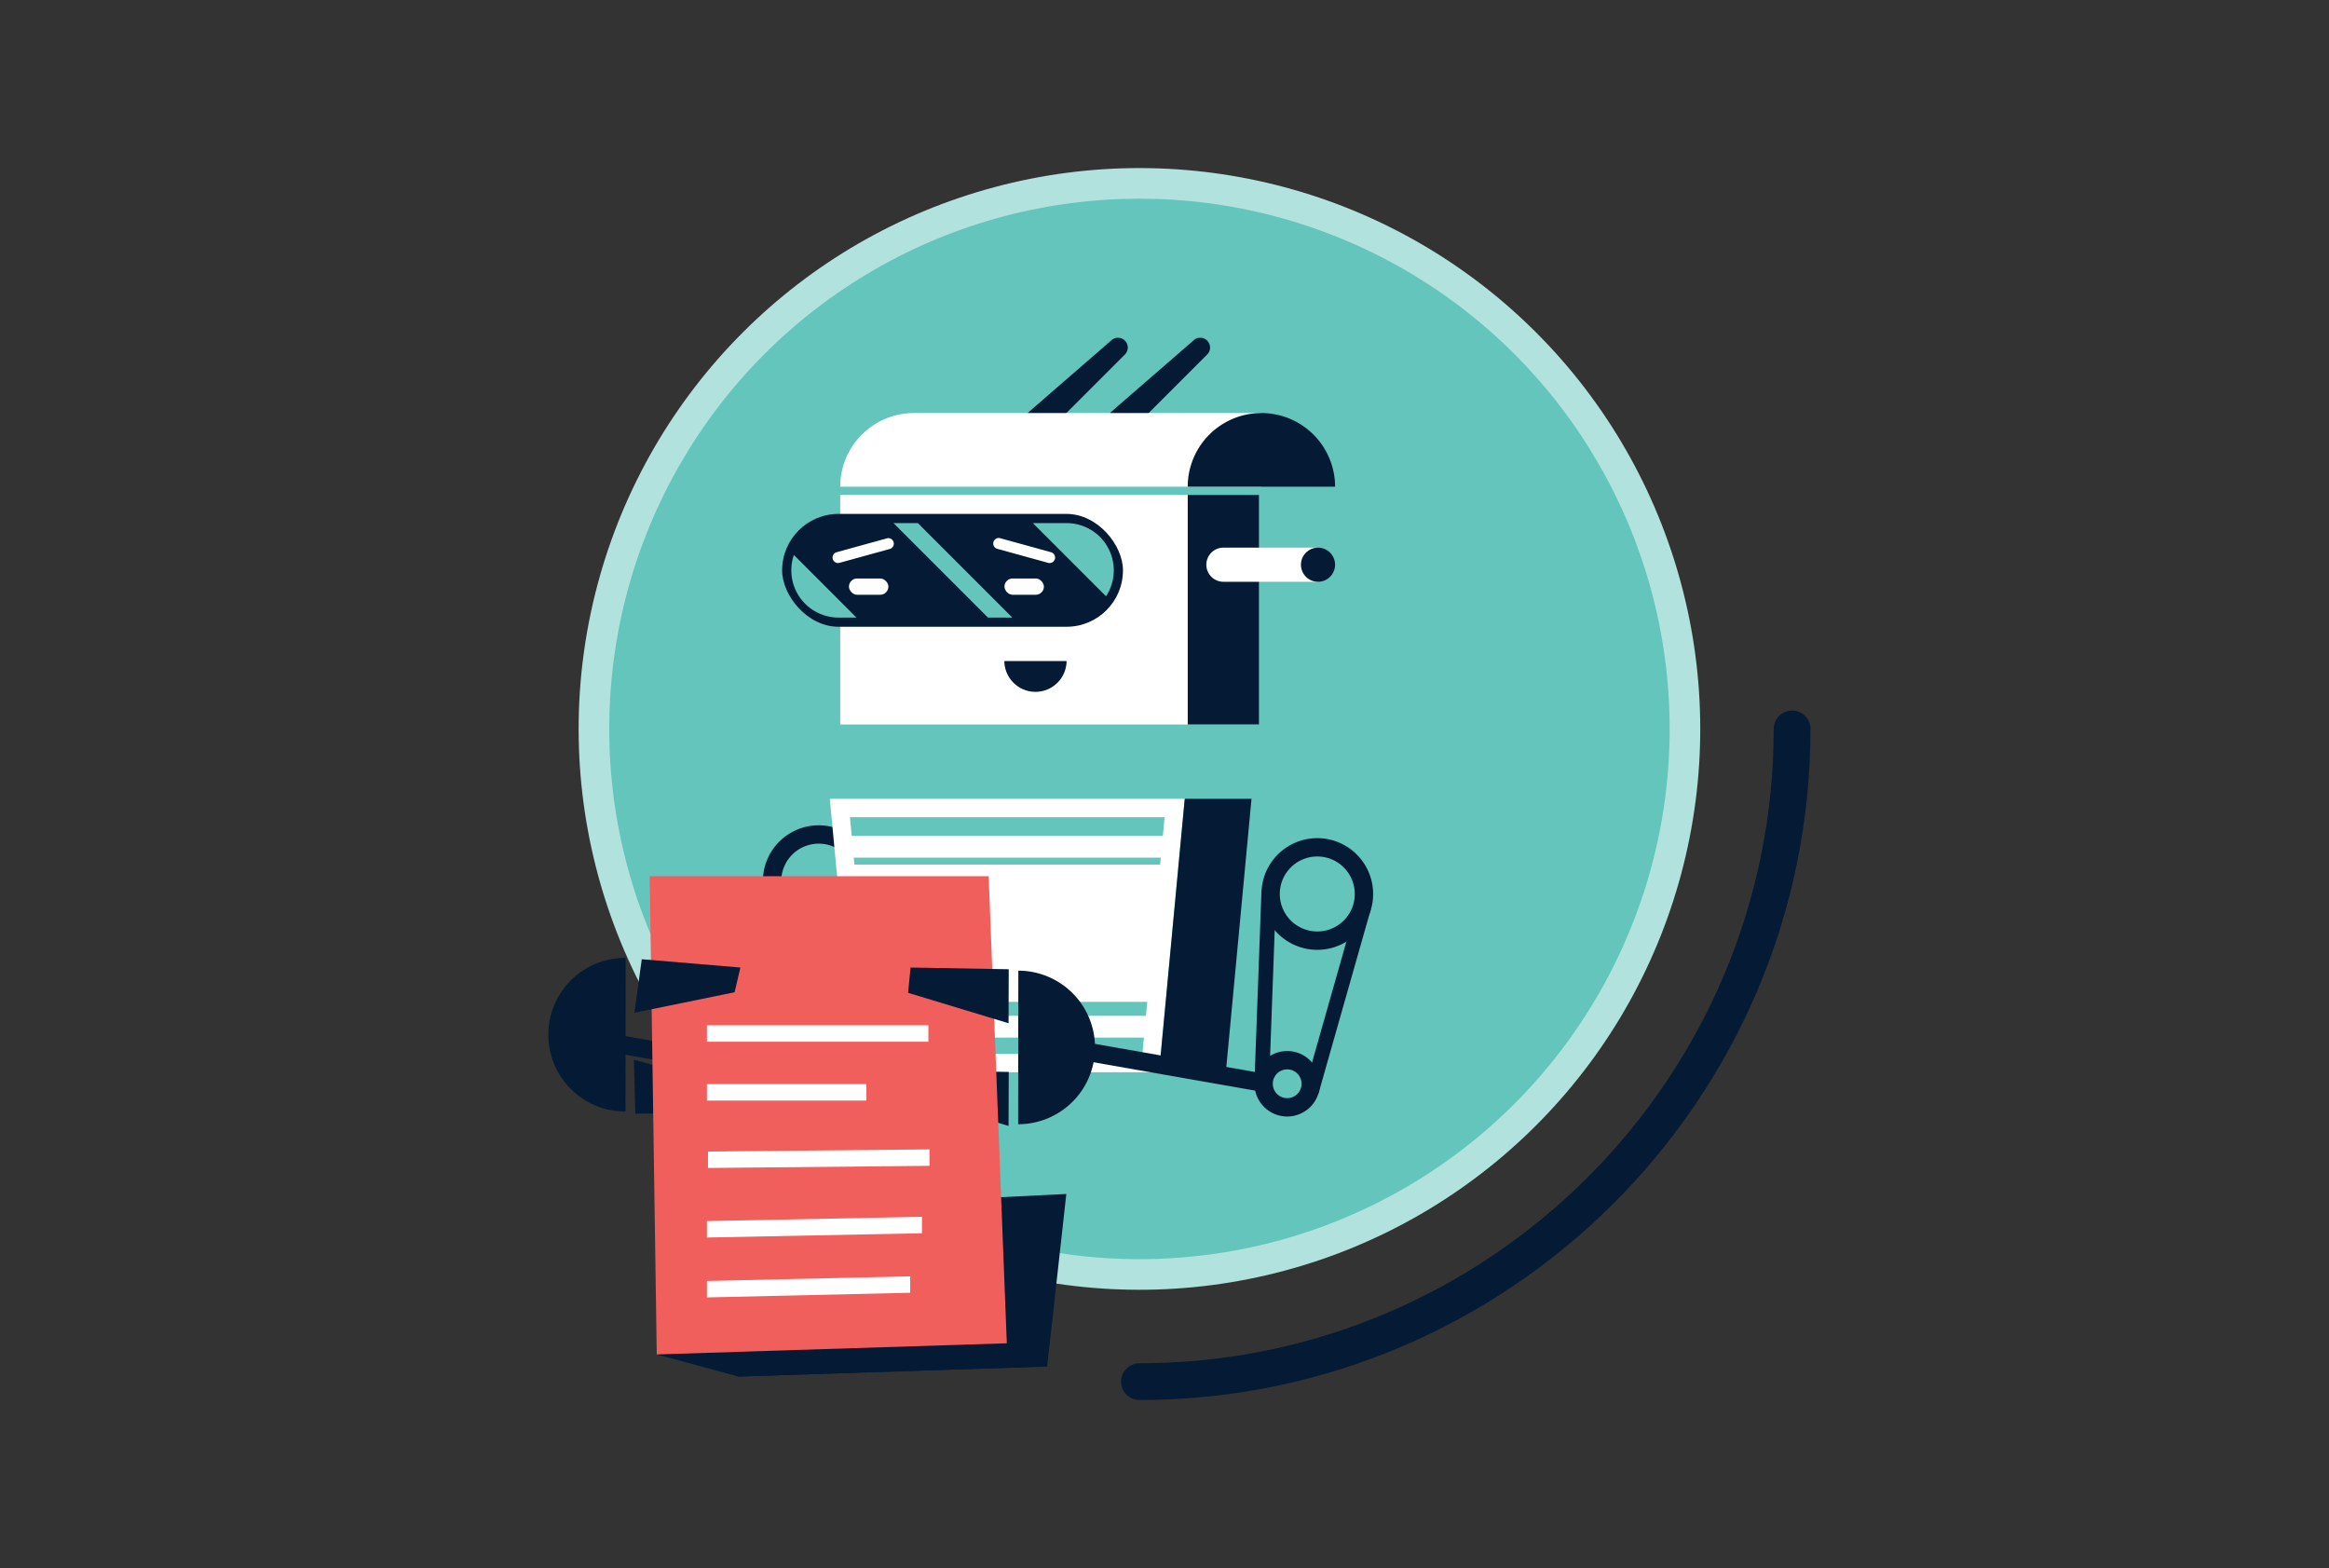 <svg xmlns="http://www.w3.org/2000/svg" xmlns:xlink="http://www.w3.org/1999/xlink" width="760.738" height="512.156" viewBox="0 0 760.738 512.156">
  <rect x="0" y="0" width="760.738" height="512.156" fill="#333333" stroke="none"/>
  <defs>
    <clipPath id="a">
      <path d="M348.375,201.714a15.434,15.434,0,1,0,0-30.868H273.9a15.434,15.434,0,0,0,0,30.868Z" fill="none"/>
    </clipPath>
  </defs>
  <circle cx="372.185" cy="238.078" r="183.18" transform="translate(-59.336 332.906) rotate(-45)" fill="#b1e2dd"/>
  <circle cx="372.184" cy="238.078" r="173.18" fill="#63c5bb"/>
  <path d="M585.364,238.078c0,117.548-95.632,213.18-213.179,213.18" fill="none" stroke="#051a34" stroke-linecap="round" stroke-linejoin="round" stroke-width="12"/>
  <g>
    <polygon points="342.042 446.314 241.21 449.609 241.045 395.24 348.302 389.967 342.042 446.314" fill="#051a34"/>
    <polygon points="207.516 363.756 207.046 346.123 240.146 355.086 239.582 363.362 207.516 363.756" fill="#051a34"/>
    <g>
      <path d="M249.192,287.793a18.239,18.239,0,1,0,18.238-18.239A18.238,18.238,0,0,0,249.192,287.793Zm5.99,0a12.249,12.249,0,1,1,12.248,12.249A12.262,12.262,0,0,1,255.182,287.793Z" fill="#051a34"/>
      <path d="M246.912,349.779a10.69,10.69,0,1,0,10.689-10.69A10.689,10.689,0,0,0,246.912,349.779Zm5.99,0a4.7,4.7,0,1,1,4.7,4.7A4.7,4.7,0,0,1,252.9,349.779Z" fill="#051a34"/>
      <g>
        <line x1="282.629" y1="292.088" x2="265.53" y2="352.25" fill="#051a34"/>
        <rect x="242.807" y="319.774" width="62.545" height="4.792" transform="translate(-110.746 497.732) rotate(-74.134)" fill="#051a34"/>
      </g>
      <rect x="219.343" y="315.467" width="62.23" height="4.792" transform="translate(-76.368 556.507) rotate(-87.9)" fill="#051a34"/>
    </g>
    <polygon points="250.94 352.693 251.928 346.785 181.995 334.5 181.007 340.408 250.94 352.693" fill="#051a34"/>
    <path d="M204.368,312.87a25.079,25.079,0,1,0-.065,50.157Z" fill="#051a34"/>
    <rect x="274.447" y="161.645" width="136.82" height="74.981" transform="translate(685.713 398.271) rotate(-180)" fill="#fff"/>
    <rect x="255.472" y="167.851" width="111.331" height="36.857" rx="18.429" transform="translate(622.276 372.56) rotate(-180)" fill="#051a34"/>
    <path d="M328.057,215.9a10.165,10.165,0,0,0,20.329,0Z" fill="#051a34"/>
    <polygon points="386.98 260.911 378.594 350.205 279.437 350.205 271.051 260.911 386.98 260.911" fill="#fff"/>
    <rect x="387.955" y="161.645" width="23.311" height="74.981" transform="translate(799.222 398.271) rotate(-180)" fill="#051a34"/>
    <g clip-path="url(#a)">
      <g>
        <polygon points="317.534 151.023 374.125 207.614 397.557 201.613 340.966 145.022 317.534 151.023" fill="#63c5bb"/>
        <rect x="268.129" y="180.353" width="80.032" height="5.632" transform="translate(396.517 530.58) rotate(-135)" fill="#63c5bb"/>
        <polygon points="196.767 162.184 253.358 218.775 292.836 214.793 236.244 158.202 196.767 162.184" fill="#63c5bb"/>
      </g>
    </g>
    <path d="M273.723,183.9a1.805,1.805,0,0,0,.479-.065l16.529-4.56a1.8,1.8,0,0,0-.956-3.465l-16.529,4.56a1.8,1.8,0,0,0,.477,3.53Z" fill="#fff"/>
    <rect x="277.299" y="188.94" width="12.884" height="5.32" rx="2.66" transform="translate(567.483 383.199) rotate(180)" fill="#fff"/>
    <path d="M342.853,183.9a1.8,1.8,0,0,0,.477-3.53l-16.528-4.56a1.8,1.8,0,1,0-.956,3.465l16.528,4.56A1.805,1.805,0,0,0,342.853,183.9Z" fill="#fff"/>
    <rect x="328.094" y="188.94" width="12.884" height="5.32" rx="2.66" transform="translate(669.073 383.199) rotate(180)" fill="#fff"/>
    <path d="M394.038,178.871h30.9a5.573,5.573,0,0,1,5.573,5.573v0a5.573,5.573,0,0,1-5.573,5.573h-30.9a0,0,0,0,1,0,0V178.871a0,0,0,0,1,0,0Z" transform="translate(824.55 368.887) rotate(180)" fill="#fff"/>
    <circle cx="430.512" cy="184.443" r="5.573" fill="#051a34"/>
    <g>
      <path d="M412.033,291.986a18.239,18.239,0,1,0,18.239-18.238A18.239,18.239,0,0,0,412.033,291.986Zm5.99,0a12.249,12.249,0,1,1,12.249,12.248A12.263,12.263,0,0,1,418.023,291.987Z" fill="#051a34"/>
      <path d="M409.754,353.972a10.69,10.69,0,1,0,10.689-10.689A10.69,10.69,0,0,0,409.754,353.972Zm5.989,0a4.7,4.7,0,1,1,4.7,4.7A4.705,4.705,0,0,1,415.743,353.972Z" fill="#051a34"/>
      <g>
        <line x1="445.471" y1="296.282" x2="428.372" y2="356.444" fill="#051a34"/>
        <rect x="405.649" y="323.967" width="62.545" height="4.792" transform="translate(3.544 657.417) rotate(-74.134)" fill="#051a34"/>
      </g>
      <rect x="382.185" y="319.661" width="62.23" height="4.792" transform="translate(76.316 723.279) rotate(-87.9)" fill="#051a34"/>
    </g>
    <polygon points="378.594 350.205 386.98 260.911 408.787 260.911 400.401 350.205 378.594 350.205" fill="#051a34"/>
    <g>
      <polygon points="278.204 273.016 277.63 266.901 380.401 266.901 379.827 273.016 278.204 273.016" fill="#63c5bb"/>
      <polygon points="283.723 331.785 283.295 327.226 374.736 327.226 374.308 331.785 283.723 331.785" fill="#63c5bb"/>
      <polygon points="373.642 338.878 373.141 344.215 284.891 344.215 284.389 338.878 373.642 338.878" fill="#63c5bb"/>
      <polygon points="379.161 280.109 378.947 282.389 279.084 282.389 278.87 280.109 379.161 280.109" fill="#63c5bb"/>
    </g>
    <path d="M370.988,139.1l23.318-23.319a3.2,3.2,0,0,0,0-4.532h0a3.2,3.2,0,0,0-4.194-.294l-27.553,23.909Z" fill="#051a34"/>
    <path d="M344.121,139.1l23.318-23.319a3.2,3.2,0,0,0,0-4.532h0a3.2,3.2,0,0,0-4.194-.294l-27.553,23.909Z" fill="#051a34"/>
    <path d="M274.447,158.972a24.065,24.065,0,0,1,24.064-24.065H412.02v24.065H274.447Z" fill="#fff"/>
    <path d="M387.955,158.972a24.065,24.065,0,0,1,48.13,0Z" fill="#051a34"/>
    <polygon points="413.781 356.886 414.77 350.978 344.837 338.693 343.848 344.601 413.781 356.886" fill="#051a34"/>
    <path d="M332.563,367.187a25.079,25.079,0,0,0,.064-50.158Z" fill="#051a34"/>
    <polygon points="329.487 350.115 329.431 367.754 296.613 357.81 297.423 349.555 329.487 350.115" fill="#051a34"/>
    <polygon points="342.042 446.314 241.21 449.609 214.519 442.36 328.861 438.735 342.042 446.314" fill="#051a34"/>
    <polygon points="328.861 438.735 214.519 442.36 212.213 286.17 322.93 286.17 328.861 438.735" fill="#f05f5c"/>
    <rect x="230.91" y="334.869" width="72.335" height="5.37" fill="#fff"/>
    <rect x="230.91" y="354.089" width="52.067" height="5.37" fill="#fff"/>
    <polygon points="303.595 380.775 231.26 381.474 231.26 376.104 303.595 375.405 303.595 380.775" fill="#fff"/>
    <polygon points="301.149 402.79 230.91 404.188 230.91 398.818 301.149 397.42 301.149 402.79" fill="#fff"/>
    <polygon points="297.305 422.231 230.91 423.757 230.91 418.387 297.305 416.861 297.305 422.231" fill="#fff"/>
    <polygon points="329.487 316.568 329.431 334.207 296.613 324.263 297.423 316.008 329.487 316.568" fill="#051a34"/>
    <polygon points="207.225 330.77 209.628 313.296 241.841 316.011 239.939 324.085 207.225 330.77" fill="#051a34"/>
  </g>
</svg>
